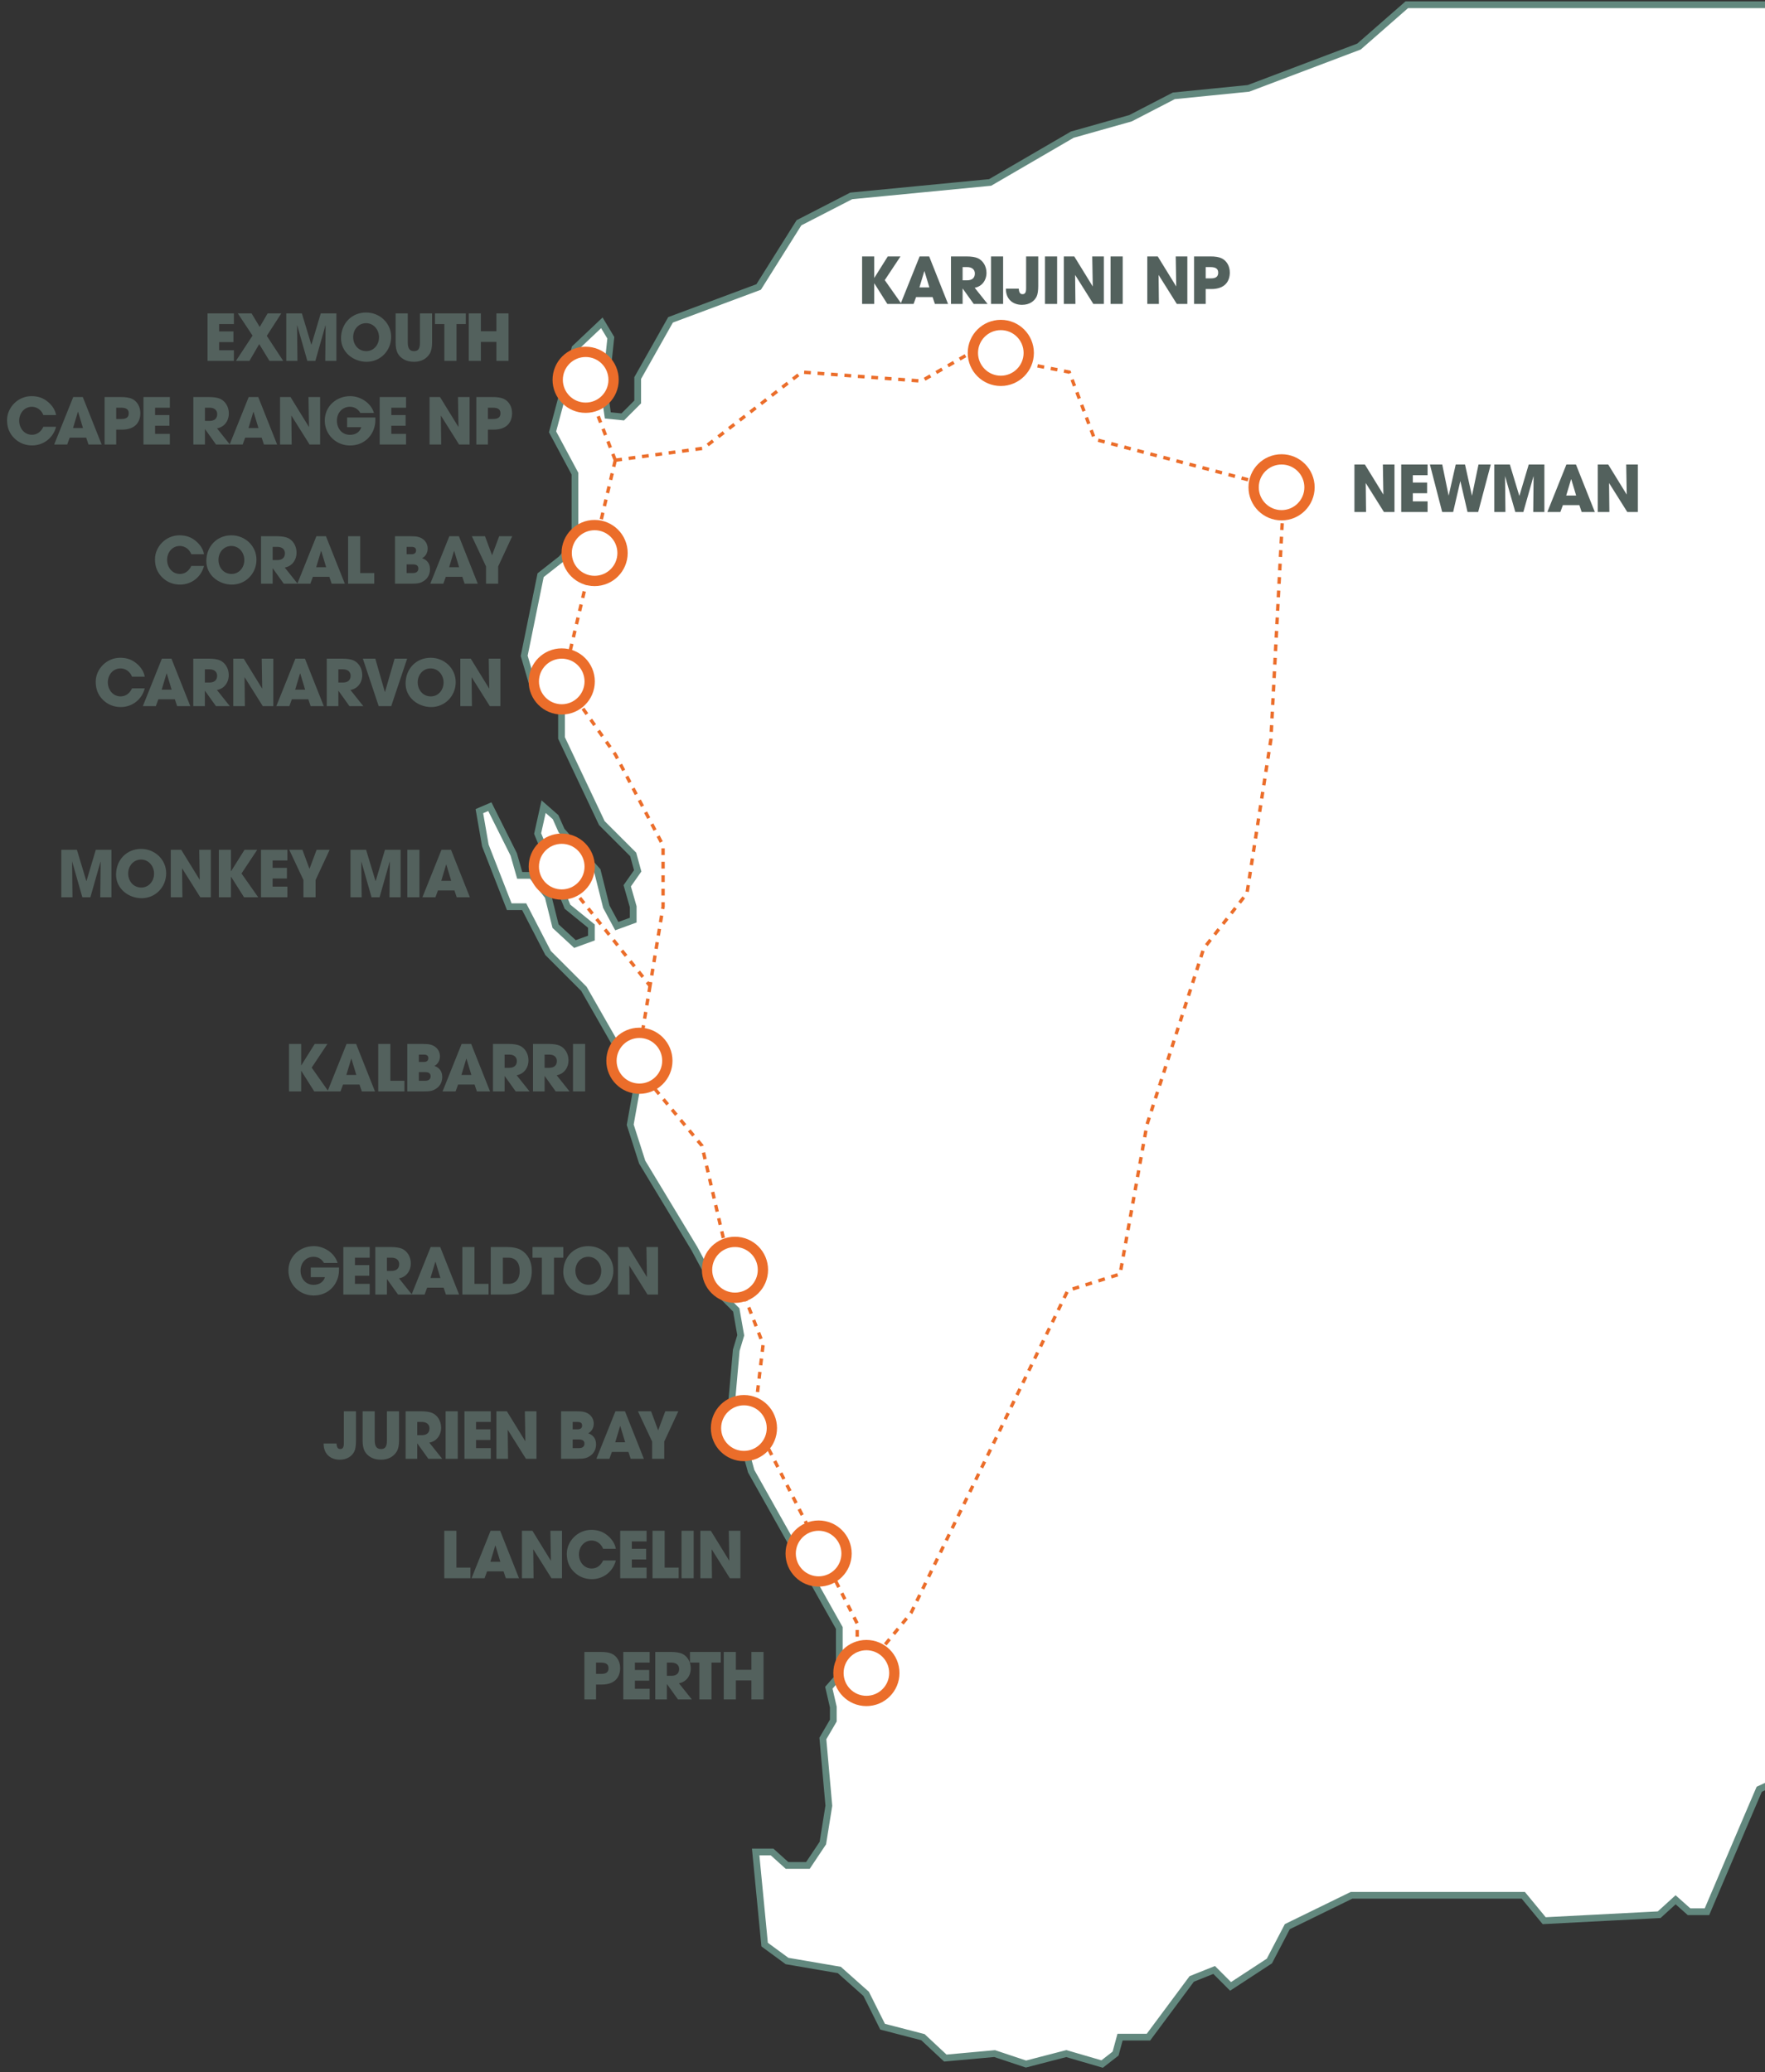 <svg width="385" height="452" viewBox="0 0 385 452" fill="none" xmlns="http://www.w3.org/2000/svg">
<rect x="0" y="0" width="385" height="452" fill="#333333" stroke="none"/>
<path d="M296.439 10.156L306.863 1.035H432.28V369.792L424.136 370.769L415.015 374.027L409.477 380.542L398.727 387.057L387.977 388.36L383.742 390.315L380.81 397.156L372.341 417.027H368.432L365.5 414.421L361.916 417.678L336.833 418.981L332.273 413.444H294.81L280.803 420.284L276.894 427.777L268.424 433.315L264.841 429.731L259.954 431.686L250.508 444.39H244.318L243.341 447.974L240.409 450.254L232.591 447.974L223.795 450.254L216.955 447.974L206.205 448.951L201.318 444.39L192.523 442.11L188.939 434.944L183.076 429.731L171.674 427.777L166.788 424.194L164.833 403.997H168.417L171.674 406.928H176.235L179.492 402.042L180.796 393.898L179.492 379.239L181.773 375.33V372.398L180.796 368.163L183.076 365.557V355.133L163.856 320.929L159.621 305.618L160.599 294.542L161.576 291.285L160.599 285.747L156.364 281.512L151.477 272.391L140.076 253.497L137.47 245.353L139.099 236.232L127.371 215.709L119.553 207.891L114.341 197.792H111.083L105.871 184.436L104.568 176.944L106.849 175.967L112.061 186.391L113.364 190.952H115.97L119.553 195.512L121.182 202.027L125.417 205.936L129 204.633V202.027L123.788 197.792L117.273 181.83L118.576 175.967L121.182 178.247L122.485 181.179L130.303 189.974L132.258 197.792L134.538 202.027L138.121 200.724V197.792L136.818 193.232L139.099 189.974L138.121 186.391L131.28 179.55L122.485 160.982V155.118L115.97 148.603L114.341 143.065L117.924 125.474L122.485 121.891L125.417 118.308V103.323L120.53 94.202L125.417 75.959L131.28 70.421L133.235 73.679L131.932 86.058L132.583 90.618L135.841 90.944L139.099 87.686V82.474L146.265 69.77L165.485 62.603L174.28 48.596L185.682 42.732L215.977 39.8L233.894 29.376L246.598 25.793L256.045 20.906L272.333 19.277L296.439 10.156Z" fill="white" stroke="#62887E" stroke-width="1.472"/>
<path d="M51.021 78.728H45.267V68.368H51.021V70.692H47.801V72.302H50.923V74.626H47.801V76.404H51.021V78.728ZM61.778 78.728H58.782L56.542 75.06L54.414 78.728H51.46L55.086 73.212L51.88 68.368H54.876L56.654 71.322L58.376 68.368H61.358L58.194 73.268L61.778 78.728ZM73.381 78.728H70.945L71.029 70.972L71.001 70.944L68.789 78.728H67.039L64.799 70.874L64.883 78.728H62.447V68.368H65.849L67.907 75.186H67.935L69.965 68.368H73.381V78.728ZM79.975 78.924C77.091 78.924 74.389 76.852 74.389 73.786C74.389 70.58 76.699 68.172 79.849 68.172C82.873 68.172 85.323 70.51 85.323 73.478C85.323 76.544 82.943 78.924 79.975 78.924ZM79.891 76.6C81.529 76.6 82.677 75.214 82.677 73.562C82.677 71.938 81.515 70.496 79.849 70.496C78.197 70.496 77.035 71.882 77.035 73.52C77.035 75.228 78.197 76.6 79.891 76.6ZM91.603 74.696V68.368H94.249V74.71C94.249 75.788 94.081 76.6 93.731 77.16C93.045 78.266 91.883 78.924 90.315 78.924C89.447 78.924 88.705 78.756 88.103 78.406C86.885 77.692 86.297 76.726 86.297 74.724V68.368H88.943V74.682C88.943 75.97 89.349 76.6 90.287 76.6C91.183 76.6 91.603 76.152 91.603 74.696ZM99.573 78.728H96.927V70.692H94.883V68.368H101.603V70.692H99.573V78.728ZM110.927 78.728H108.281V74.584H104.893V78.728H102.247V68.368H104.893V72.26H108.281V68.368H110.927V78.728Z" fill="#53615D"/>
<path d="M12.235 90.545H9.463C9.015 89.411 8.035 88.739 6.957 88.739C5.305 88.739 4.185 90.153 4.185 91.763C4.185 93.443 5.333 94.843 6.971 94.843C8.021 94.843 8.917 94.255 9.463 93.093H12.235C11.591 95.585 9.449 97.167 6.999 97.167C5.557 97.167 4.199 96.663 3.135 95.613C2.015 94.521 1.539 93.205 1.539 91.637C1.539 88.893 3.905 86.415 6.873 86.415C8.301 86.415 9.449 86.807 10.485 87.689C11.465 88.529 12.053 89.481 12.235 90.545ZM22.175 96.971H19.305L18.801 95.473H15.203L14.657 96.971H11.815L15.973 86.611H18.059L22.175 96.971ZM18.101 93.373L17.037 89.845L16.995 89.831L15.931 93.373H18.101ZM25.35 96.971H22.816V86.611H26.316C27.422 86.597 28.248 86.751 28.794 87.003C29.914 87.521 30.614 88.711 30.614 90.111C30.614 92.029 29.55 93.723 26.582 93.723H25.35V96.971ZM25.35 91.399H26.484C27.548 91.399 28.08 91.035 28.08 90.153C28.08 89.313 27.562 88.935 26.386 88.935H25.35V91.399ZM37.051 96.971H31.297V86.611H37.051V88.935H33.831V90.545H36.953V92.869H33.831V94.647H37.051V96.971ZM50.153 96.971H47.129L44.735 93.625H44.707V96.971H42.173V86.611H45.561C46.639 86.611 47.465 86.751 48.011 86.989C49.131 87.493 49.915 88.711 49.915 90.181C49.915 91.819 48.935 93.163 47.339 93.443L50.153 96.971ZM44.707 91.819H45.687C46.737 91.819 47.381 91.329 47.381 90.335C47.381 89.439 46.709 88.935 45.715 88.935H44.707V91.819ZM60.448 96.971H57.578L57.074 95.473H53.476L52.93 96.971H50.088L54.246 86.611H56.332L60.448 96.971ZM56.374 93.373L55.31 89.845L55.268 89.831L54.204 93.373H56.374ZM69.825 96.971H67.529L63.553 90.643L63.623 96.971H61.089V86.611H63.371L67.403 93.163L67.291 86.611H69.825V96.971ZM81.876 91.077V91.665C81.876 94.451 79.832 97.181 76.346 97.181C73.28 97.181 70.844 94.787 70.844 91.749C70.844 88.613 73.378 86.415 76.388 86.415C78.726 86.415 80.98 87.997 81.568 90.083H78.6C78.11 89.229 77.312 88.739 76.318 88.739C74.652 88.739 73.49 90.083 73.49 91.749C73.49 93.471 74.582 94.857 76.332 94.857C77.564 94.857 78.488 94.255 78.81 93.191H75.716V91.077H81.876ZM88.576 96.971H82.822V86.611H88.576V88.935H85.356V90.545H88.478V92.869H85.356V94.647H88.576V96.971ZM102.434 96.971H100.138L96.162 90.643L96.232 96.971H93.698V86.611H95.98L100.012 93.163L99.9 86.611H102.434V96.971ZM106.435 96.971H103.901V86.611H107.401C108.507 86.597 109.333 86.751 109.879 87.003C110.999 87.521 111.699 88.711 111.699 90.111C111.699 92.029 110.635 93.723 107.667 93.723H106.435V96.971ZM106.435 91.399H107.569C108.633 91.399 109.165 91.035 109.165 90.153C109.165 89.313 108.647 88.935 107.471 88.935H106.435V91.399Z" fill="#53615D"/>
<path d="M44.502 120.904H41.73C41.282 119.77 40.302 119.098 39.224 119.098C37.572 119.098 36.452 120.512 36.452 122.122C36.452 123.802 37.6 125.202 39.238 125.202C40.288 125.202 41.184 124.614 41.73 123.452H44.502C43.858 125.944 41.716 127.526 39.266 127.526C37.824 127.526 36.466 127.022 35.402 125.972C34.282 124.88 33.806 123.564 33.806 121.996C33.806 119.252 36.172 116.774 39.14 116.774C40.568 116.774 41.716 117.166 42.752 118.048C43.732 118.888 44.32 119.84 44.502 120.904ZM50.593 127.526C47.709 127.526 45.007 125.454 45.007 122.388C45.007 119.182 47.317 116.774 50.467 116.774C53.491 116.774 55.941 119.112 55.941 122.08C55.941 125.146 53.561 127.526 50.593 127.526ZM50.509 125.202C52.147 125.202 53.295 123.816 53.295 122.164C53.295 120.54 52.133 119.098 50.467 119.098C48.815 119.098 47.653 120.484 47.653 122.122C47.653 123.83 48.815 125.202 50.509 125.202ZM64.923 127.33H61.899L59.505 123.984H59.477V127.33H56.943V116.97H60.331C61.409 116.97 62.235 117.11 62.781 117.348C63.901 117.852 64.685 119.07 64.685 120.54C64.685 122.178 63.705 123.522 62.109 123.802L64.923 127.33ZM59.477 122.178H60.457C61.507 122.178 62.151 121.688 62.151 120.694C62.151 119.798 61.479 119.294 60.485 119.294H59.477V122.178ZM75.217 127.33H72.347L71.843 125.832H68.245L67.699 127.33H64.857L69.015 116.97H71.101L75.217 127.33ZM71.143 123.732L70.079 120.204L70.037 120.19L68.973 123.732H71.143ZM81.641 127.33H75.929V116.97H78.575V125.006H81.641V127.33ZM89.605 127.33H86.161V116.97H89.479C90.221 116.97 90.767 117.012 91.131 117.096C92.307 117.362 93.287 118.272 93.287 119.672C93.287 120.554 92.867 121.338 92.083 121.772C93.217 122.164 93.791 122.99 93.791 124.18C93.791 125.174 93.371 126.084 92.587 126.63C91.775 127.204 91.243 127.33 89.605 127.33ZM88.695 120.904H89.745C90.403 120.904 90.753 120.624 90.753 120.078C90.753 119.532 90.417 119.294 89.759 119.294H88.695V120.904ZM88.695 125.006H90.053C90.795 125.006 91.257 124.684 91.257 124.012C91.257 123.41 90.851 123.116 90.067 123.116H88.695V125.006ZM104.217 127.33H101.347L100.843 125.832H97.245L96.699 127.33H93.857L98.015 116.97H100.101L104.217 127.33ZM100.143 123.732L99.079 120.204L99.037 120.19L97.973 123.732H100.143ZM108.665 127.33H106.019V123.564L102.925 116.97H105.795L107.335 121.128L108.889 116.97H111.731L108.665 123.564V127.33Z" fill="#53615D"/>
<path d="M24.307 195.739H21.871L21.955 187.983L21.927 187.955L19.715 195.739H17.965L15.725 187.885L15.809 195.739H13.373V185.379H16.775L18.833 192.197H18.861L20.891 185.379H24.307V195.739ZM30.901 195.935C28.017 195.935 25.315 193.863 25.315 190.797C25.315 187.591 27.625 185.183 30.775 185.183C33.799 185.183 36.249 187.521 36.249 190.489C36.249 193.555 33.869 195.935 30.901 195.935ZM30.817 193.611C32.455 193.611 33.603 192.225 33.603 190.573C33.603 188.949 32.441 187.507 30.775 187.507C29.123 187.507 27.961 188.893 27.961 190.531C27.961 192.239 29.123 193.611 30.817 193.611ZM45.987 195.739H43.691L39.715 189.411L39.785 195.739H37.252V185.379H39.533L43.566 191.931L43.453 185.379H45.987V195.739ZM56.331 195.739H53.237L50.409 191.259H50.381V195.739H47.735V185.379H50.381V190.041H50.409L53.335 185.379H56.107L52.677 190.545L56.331 195.739ZM62.687 195.739H56.933V185.379H62.687V187.703H59.467V189.313H62.589V191.637H59.467V193.415H62.687V195.739ZM68.838 195.739H66.192V191.973L63.097 185.379H65.968L67.507 189.537L69.061 185.379H71.903L68.838 191.973V195.739ZM87.388 195.739H84.952L85.036 187.983L85.008 187.955L82.796 195.739H81.046L78.806 187.885L78.89 195.739H76.454V185.379H79.856L81.914 192.197H81.942L83.972 185.379H87.388V195.739ZM91.491 195.739H88.845V185.379H91.491V195.739ZM102.498 195.739H99.628L99.124 194.241H95.526L94.98 195.739H92.138L96.296 185.379H98.382L102.498 195.739ZM98.424 192.141L97.36 188.613L97.318 188.599L96.254 192.141H98.424Z" fill="#53615D"/>
<path d="M71.644 238.088H68.55L65.722 233.608H65.694V238.088H63.048V227.728H65.694V232.39H65.722L68.648 227.728H71.42L67.99 232.894L71.644 238.088ZM81.795 238.088H78.925L78.421 236.59H74.823L74.277 238.088H71.435L75.593 227.728H77.679L81.795 238.088ZM77.721 234.49L76.657 230.962L76.615 230.948L75.551 234.49H77.721ZM88.218 238.088H82.506V227.728H85.152V235.764H88.218V238.088ZM92.282 238.088H88.838V227.728H92.156C92.898 227.728 93.444 227.77 93.808 227.854C94.984 228.12 95.964 229.03 95.964 230.43C95.964 231.312 95.544 232.096 94.76 232.53C95.894 232.922 96.468 233.748 96.468 234.938C96.468 235.932 96.048 236.842 95.264 237.388C94.452 237.962 93.92 238.088 92.282 238.088ZM91.372 231.662H92.422C93.08 231.662 93.43 231.382 93.43 230.836C93.43 230.29 93.094 230.052 92.436 230.052H91.372V231.662ZM91.372 235.764H92.73C93.472 235.764 93.934 235.442 93.934 234.77C93.934 234.168 93.528 233.874 92.744 233.874H91.372V235.764ZM106.894 238.088H104.024L103.52 236.59H99.922L99.376 238.088H96.534L100.692 227.728H102.778L106.894 238.088ZM102.82 234.49L101.756 230.962L101.714 230.948L100.65 234.49H102.82ZM115.515 238.088H112.491L110.097 234.742H110.069V238.088H107.535V227.728H110.923C112.001 227.728 112.827 227.868 113.373 228.106C114.493 228.61 115.277 229.828 115.277 231.298C115.277 232.936 114.297 234.28 112.701 234.56L115.515 238.088ZM110.069 232.936H111.049C112.099 232.936 112.743 232.446 112.743 231.452C112.743 230.556 112.071 230.052 111.077 230.052H110.069V232.936ZM124.242 238.088H121.218L118.824 234.742H118.796V238.088H116.262V227.728H119.65C120.728 227.728 121.554 227.868 122.1 228.106C123.22 228.61 124.004 229.828 124.004 231.298C124.004 232.936 123.024 234.28 121.428 234.56L124.242 238.088ZM118.796 232.936H119.776C120.826 232.936 121.47 232.446 121.47 231.452C121.47 230.556 120.798 230.052 119.804 230.052H118.796V232.936ZM127.634 238.088H124.988V227.728H127.634V238.088Z" fill="#53615D"/>
<path d="M73.945 276.497V277.085C73.945 279.871 71.901 282.601 68.415 282.601C65.349 282.601 62.913 280.207 62.913 277.169C62.913 274.033 65.447 271.835 68.457 271.835C70.795 271.835 73.049 273.417 73.637 275.503H70.669C70.179 274.649 69.381 274.159 68.387 274.159C66.721 274.159 65.559 275.503 65.559 277.169C65.559 278.891 66.651 280.277 68.401 280.277C69.633 280.277 70.557 279.675 70.879 278.611H67.785V276.497H73.945ZM80.644 282.391H74.89V272.031H80.644V274.355H77.424V275.965H80.546V278.289H77.424V280.067H80.644V282.391ZM89.847 282.391H86.823L84.429 279.045H84.401V282.391H81.867V272.031H85.255C86.333 272.031 87.159 272.171 87.705 272.409C88.825 272.913 89.609 274.131 89.609 275.601C89.609 277.239 88.629 278.583 87.033 278.863L89.847 282.391ZM84.401 277.239H85.381C86.431 277.239 87.075 276.749 87.075 275.755C87.075 274.859 86.403 274.355 85.409 274.355H84.401V277.239ZM100.141 282.391H97.271L96.767 280.893H93.169L92.623 282.391H89.781L93.939 272.031H96.025L100.141 282.391ZM96.067 278.793L95.003 275.265L94.961 275.251L93.897 278.793H96.067ZM106.565 282.391H100.853V272.031H103.499V280.067H106.565V282.391ZM110.755 282.391H107.045V272.031H110.573C111.861 272.031 112.883 272.255 113.611 272.661C115.081 273.501 116.005 275.097 116.005 277.211C116.005 280.627 113.989 282.391 110.755 282.391ZM109.691 280.067H110.881C112.407 280.067 113.359 279.115 113.359 277.225C113.359 275.377 112.421 274.355 110.895 274.355H109.691V280.067ZM120.842 282.391H118.196V274.355H116.152V272.031H122.872V274.355H120.842V282.391ZM128.45 282.587C125.566 282.587 122.864 280.515 122.864 277.449C122.864 274.243 125.174 271.835 128.324 271.835C131.348 271.835 133.798 274.173 133.798 277.141C133.798 280.207 131.418 282.587 128.45 282.587ZM128.366 280.263C130.004 280.263 131.152 278.877 131.152 277.225C131.152 275.601 129.99 274.159 128.324 274.159C126.672 274.159 125.51 275.545 125.51 277.183C125.51 278.891 126.672 280.263 128.366 280.263ZM143.536 282.391H141.24L137.264 276.063L137.334 282.391H134.8V272.031H137.082L141.114 278.583L141.002 272.031H143.536V282.391Z" fill="#53615D"/>
<path d="M75.004 314.836V307.864H77.65V314.262C77.65 315.312 77.538 316.096 77.3 316.6C76.824 317.594 75.774 318.42 74.108 318.42C72.092 318.42 70.594 317.174 70.594 314.962V314.892H73.408C73.45 315.718 73.702 316.096 74.206 316.096C74.724 316.096 75.004 315.788 75.004 314.836ZM84.4 314.192V307.864H87.046V314.206C87.046 315.284 86.878 316.096 86.528 316.656C85.842 317.762 84.68 318.42 83.112 318.42C82.244 318.42 81.502 318.252 80.9 317.902C79.682 317.188 79.094 316.222 79.094 314.22V307.864H81.74V314.178C81.74 315.466 82.146 316.096 83.084 316.096C83.98 316.096 84.4 315.648 84.4 314.192ZM96.457 318.224H93.433L91.039 314.878H91.011V318.224H88.477V307.864H91.865C92.943 307.864 93.769 308.004 94.315 308.242C95.435 308.746 96.219 309.964 96.219 311.434C96.219 313.072 95.239 314.416 93.643 314.696L96.457 318.224ZM91.011 313.072H91.991C93.041 313.072 93.685 312.582 93.685 311.588C93.685 310.692 93.013 310.188 92.019 310.188H91.011V313.072ZM99.85 318.224H97.204V307.864H99.85V318.224ZM107.063 318.224H101.309V307.864H107.063V310.188H103.843V311.798H106.965V314.122H103.843V315.9H107.063V318.224ZM117.021 318.224H114.725L110.749 311.896L110.819 318.224H108.285V307.864H110.567L114.599 314.416L114.487 307.864H117.021V318.224ZM125.833 318.224H122.389V307.864H125.707C126.449 307.864 126.995 307.906 127.359 307.99C128.535 308.256 129.515 309.166 129.515 310.566C129.515 311.448 129.095 312.232 128.311 312.666C129.445 313.058 130.019 313.884 130.019 315.074C130.019 316.068 129.599 316.978 128.815 317.524C128.003 318.098 127.471 318.224 125.833 318.224ZM124.923 311.798H125.973C126.631 311.798 126.981 311.518 126.981 310.972C126.981 310.426 126.645 310.188 125.987 310.188H124.923V311.798ZM124.923 315.9H126.281C127.023 315.9 127.485 315.578 127.485 314.906C127.485 314.304 127.079 314.01 126.295 314.01H124.923V315.9ZM140.445 318.224H137.575L137.071 316.726H133.473L132.927 318.224H130.085L134.243 307.864H136.329L140.445 318.224ZM136.371 314.626L135.307 311.098L135.265 311.084L134.201 314.626H136.371ZM144.893 318.224H142.247V314.458L139.153 307.864H142.023L143.563 312.022L145.117 307.864H147.959L144.893 314.458V318.224Z" fill="#53615D"/>
<path d="M102.62 344.285H96.909V333.925H99.555V341.961H102.62V344.285ZM113.213 344.285H110.343L109.839 342.787H106.241L105.695 344.285H102.853L107.011 333.925H109.097L113.213 344.285ZM109.139 340.687L108.075 337.159L108.033 337.145L106.969 340.687H109.139ZM122.59 344.285H120.294L116.318 337.957L116.388 344.285H113.854V333.925H116.136L120.168 340.477L120.056 333.925H122.59V344.285ZM134.333 337.859H131.561C131.113 336.725 130.133 336.053 129.055 336.053C127.403 336.053 126.283 337.467 126.283 339.077C126.283 340.757 127.431 342.157 129.069 342.157C130.119 342.157 131.015 341.569 131.561 340.407H134.333C133.689 342.899 131.547 344.481 129.097 344.481C127.655 344.481 126.297 343.977 125.233 342.927C124.113 341.835 123.637 340.519 123.637 338.951C123.637 336.207 126.003 333.729 128.971 333.729C130.399 333.729 131.547 334.121 132.583 335.003C133.563 335.843 134.151 336.795 134.333 337.859ZM141.039 344.285H135.285V333.925H141.039V336.249H137.819V337.859H140.941V340.183H137.819V341.961H141.039V344.285ZM148.044 344.285H142.332V333.925H144.978V341.961H148.044V344.285ZM151.31 344.285H148.664V333.925H151.31V344.285ZM161.506 344.285H159.21L155.234 337.957L155.304 344.285H152.77V333.925H155.052L159.084 340.477L158.972 333.925H161.506V344.285Z" fill="#53615D"/>
<path d="M304.179 111.694H301.883L297.907 105.366L297.977 111.694H295.443V101.334H297.725L301.757 107.886L301.645 101.334H304.179V111.694ZM311.4 111.694H305.646V101.334H311.4V103.658H308.18V105.268H311.302V107.592H308.18V109.37H311.4V111.694ZM322.436 111.694H320.112L318.558 104.988H318.53L316.976 111.694H314.582L311.908 101.334H314.596L315.982 108.068H316.01L317.536 101.334H319.566L321.064 108.096H321.092L322.506 101.334H325.18L322.436 111.694ZM336.877 111.694H334.441L334.525 103.938L334.497 103.91L332.285 111.694H330.535L328.295 103.84L328.379 111.694H325.943V101.334H329.345L331.403 108.152H331.431L333.461 101.334H336.877V111.694ZM347.881 111.694H345.011L344.507 110.196H340.909L340.363 111.694H337.521L341.679 101.334H343.765L347.881 111.694ZM343.807 108.096L342.743 104.568L342.701 104.554L341.637 108.096H343.807ZM357.258 111.694H354.962L350.986 105.366L351.056 111.694H348.522V101.334H350.804L354.836 107.886L354.724 101.334H357.258V111.694Z" fill="#53615D"/>
<path d="M196.647 66.3H193.553L190.725 61.82H190.697V66.3H188.051V55.94H190.697V60.602H190.725L193.651 55.94H196.423L192.993 61.106L196.647 66.3ZM206.798 66.3H203.928L203.424 64.802H199.826L199.28 66.3H196.438L200.596 55.94H202.682L206.798 66.3ZM202.724 62.702L201.66 59.174L201.618 59.16L200.554 62.702H202.724ZM215.419 66.3H212.395L210.001 62.954H209.973V66.3H207.439V55.94H210.827C211.905 55.94 212.731 56.08 213.277 56.318C214.397 56.822 215.181 58.04 215.181 59.51C215.181 61.148 214.201 62.492 212.605 62.772L215.419 66.3ZM209.973 61.148H210.953C212.003 61.148 212.647 60.658 212.647 59.664C212.647 58.768 211.975 58.264 210.981 58.264H209.973V61.148ZM218.812 66.3H216.166V55.94H218.812V66.3ZM223.827 62.912V55.94H226.473V62.338C226.473 63.388 226.361 64.172 226.123 64.676C225.647 65.67 224.597 66.496 222.931 66.496C220.915 66.496 219.417 65.25 219.417 63.038V62.968H222.231C222.273 63.794 222.525 64.172 223.029 64.172C223.547 64.172 223.827 63.864 223.827 62.912ZM230.591 66.3H227.945V55.94H230.591V66.3ZM240.786 66.3H238.49L234.514 59.972L234.584 66.3H232.05V55.94H234.332L238.364 62.492L238.252 55.94H240.786V66.3ZM244.899 66.3H242.253V55.94H244.899V66.3ZM258.995 66.3H256.699L252.723 59.972L252.793 66.3H250.259V55.94H252.541L256.573 62.492L256.461 55.94H258.995V66.3ZM262.996 66.3H260.462V55.94H263.962C265.068 55.926 265.894 56.08 266.44 56.332C267.56 56.85 268.26 58.04 268.26 59.44C268.26 61.358 267.196 63.052 264.228 63.052H262.996V66.3ZM262.996 60.728H264.13C265.194 60.728 265.726 60.364 265.726 59.482C265.726 58.642 265.208 58.264 264.032 58.264H262.996V60.728Z" fill="#53615D"/>
<path d="M31.573 147.616H28.802C28.354 146.482 27.373 145.81 26.296 145.81C24.643 145.81 23.523 147.224 23.523 148.834C23.523 150.514 24.672 151.914 26.309 151.914C27.36 151.914 28.256 151.326 28.802 150.164H31.573C30.93 152.656 28.788 154.238 26.337 154.238C24.895 154.238 23.538 153.734 22.474 152.684C21.354 151.592 20.878 150.276 20.878 148.708C20.878 145.964 23.244 143.486 26.212 143.486C27.64 143.486 28.788 143.878 29.823 144.76C30.803 145.6 31.392 146.552 31.573 147.616ZM41.513 154.042H38.643L38.139 152.544H34.541L33.995 154.042H31.153L35.311 143.682H37.397L41.513 154.042ZM37.439 150.444L36.375 146.916L36.333 146.902L35.269 150.444H37.439ZM50.135 154.042H47.111L44.717 150.696H44.689V154.042H42.155V143.682H45.543C46.621 143.682 47.447 143.822 47.993 144.06C49.113 144.564 49.897 145.782 49.897 147.252C49.897 148.89 48.917 150.234 47.321 150.514L50.135 154.042ZM44.689 148.89H45.669C46.719 148.89 47.363 148.4 47.363 147.406C47.363 146.51 46.691 146.006 45.697 146.006H44.689V148.89ZM59.617 154.042H57.321L53.345 147.714L53.415 154.042H50.881V143.682H53.163L57.195 150.234L57.083 143.682H59.617V154.042ZM70.632 154.042H67.762L67.258 152.544H63.66L63.114 154.042H60.272L64.43 143.682H66.516L70.632 154.042ZM66.558 150.444L65.494 146.916L65.452 146.902L64.388 150.444H66.558ZM79.254 154.042H76.23L73.836 150.696H73.808V154.042H71.274V143.682H74.662C75.74 143.682 76.566 143.822 77.112 144.06C78.232 144.564 79.016 145.782 79.016 147.252C79.016 148.89 78.036 150.234 76.44 150.514L79.254 154.042ZM73.808 148.89H74.788C75.838 148.89 76.482 148.4 76.482 147.406C76.482 146.51 75.81 146.006 74.816 146.006H73.808V148.89ZM85.337 154.042H82.607L79.149 143.682H81.865L83.951 150.948H83.979L86.079 143.682H88.809L85.337 154.042ZM94.056 154.238C91.172 154.238 88.47 152.166 88.47 149.1C88.47 145.894 90.78 143.486 93.93 143.486C96.954 143.486 99.404 145.824 99.404 148.792C99.404 151.858 97.024 154.238 94.056 154.238ZM93.972 151.914C95.61 151.914 96.758 150.528 96.758 148.876C96.758 147.252 95.596 145.81 93.93 145.81C92.278 145.81 91.116 147.196 91.116 148.834C91.116 150.542 92.278 151.914 93.972 151.914ZM109.142 154.042H106.846L102.87 147.714L102.94 154.042H100.406V143.682H102.688L106.72 150.234L106.608 143.682H109.142V154.042Z" fill="#53615D"/>
<path d="M130.01 370.72H127.476V360.36H130.976C132.082 360.346 132.908 360.5 133.454 360.752C134.574 361.27 135.274 362.46 135.274 363.86C135.274 365.778 134.21 367.472 131.242 367.472H130.01V370.72ZM130.01 365.148H131.144C132.208 365.148 132.74 364.784 132.74 363.902C132.74 363.062 132.222 362.684 131.046 362.684H130.01V365.148ZM141.71 370.72H135.956V360.36H141.71V362.684H138.49V364.294H141.612V366.618H138.49V368.396H141.71V370.72ZM150.912 370.72H147.888L145.494 367.374H145.466V370.72H142.932V360.36H146.32C147.398 360.36 148.224 360.5 148.77 360.738C149.89 361.242 150.674 362.46 150.674 363.93C150.674 365.568 149.694 366.912 148.098 367.192L150.912 370.72ZM145.466 365.568H146.446C147.496 365.568 148.14 365.078 148.14 364.084C148.14 363.188 147.468 362.684 146.474 362.684H145.466V365.568ZM155.195 370.72H152.549V362.684H150.505V360.36H157.225V362.684H155.195V370.72ZM166.55 370.72H163.904V366.576H160.516V370.72H157.87V360.36H160.516V364.252H163.904V360.36H166.55V370.72Z" fill="#53615D"/>
<path d="M134.212 100.391L153.432 97.785L174.932 81.171L200.992 83.126L211.742 76.936L233.242 81.171L238.78 95.83L274.613 105.277L279.825 111.467L277.219 161.308L272.007 194.861L262.56 206.914L250.182 245.353L244.318 277.929L232.916 281.512L198.712 351.875L191.22 360.997L186.985 360.019V354.156L164.507 309.853L166.462 293.239L161.901 281.512L158.318 272.391L153.106 249.914L142.03 236.557L139.424 229.391L141.788 215.058M134.212 100.391L124.114 143.065L126.394 153.489L134.212 164.565L144.636 184.436V197.792L141.788 215.058M134.212 100.391L129.651 88.664M122.811 191.277L141.788 215.058" stroke="#EB6D2A" stroke-width="0.736" stroke-dasharray="1.47 1.47"/>
<circle cx="218.307" cy="76.986" r="6.094" fill="white" stroke="#EB6D2A" stroke-width="2.244"/>
<circle cx="279.549" cy="106.304" r="6.094" fill="white" stroke="#EB6D2A" stroke-width="2.244"/>
<circle cx="127.746" cy="82.849" r="6.094" fill="white" stroke="#EB6D2A" stroke-width="2.244"/>
<circle cx="129.701" cy="120.637" r="6.094" fill="white" stroke="#EB6D2A" stroke-width="2.244"/>
<circle cx="122.534" cy="148.652" r="6.094" fill="white" stroke="#EB6D2A" stroke-width="2.244"/>
<circle cx="122.534" cy="189.046" r="6.094" fill="white" stroke="#EB6D2A" stroke-width="2.244"/>
<circle cx="139.474" cy="231.395" r="6.094" fill="white" stroke="#EB6D2A" stroke-width="2.244"/>
<circle cx="160.322" cy="277.001" r="6.094" fill="white" stroke="#EB6D2A" stroke-width="2.244"/>
<circle cx="162.276" cy="311.531" r="6.094" fill="white" stroke="#EB6D2A" stroke-width="2.244"/>
<circle cx="178.564" cy="338.894" r="6.094" fill="white" stroke="#EB6D2A" stroke-width="2.244"/>
<circle cx="188.988" cy="364.955" r="6.094" fill="white" stroke="#EB6D2A" stroke-width="2.244"/>
</svg>
